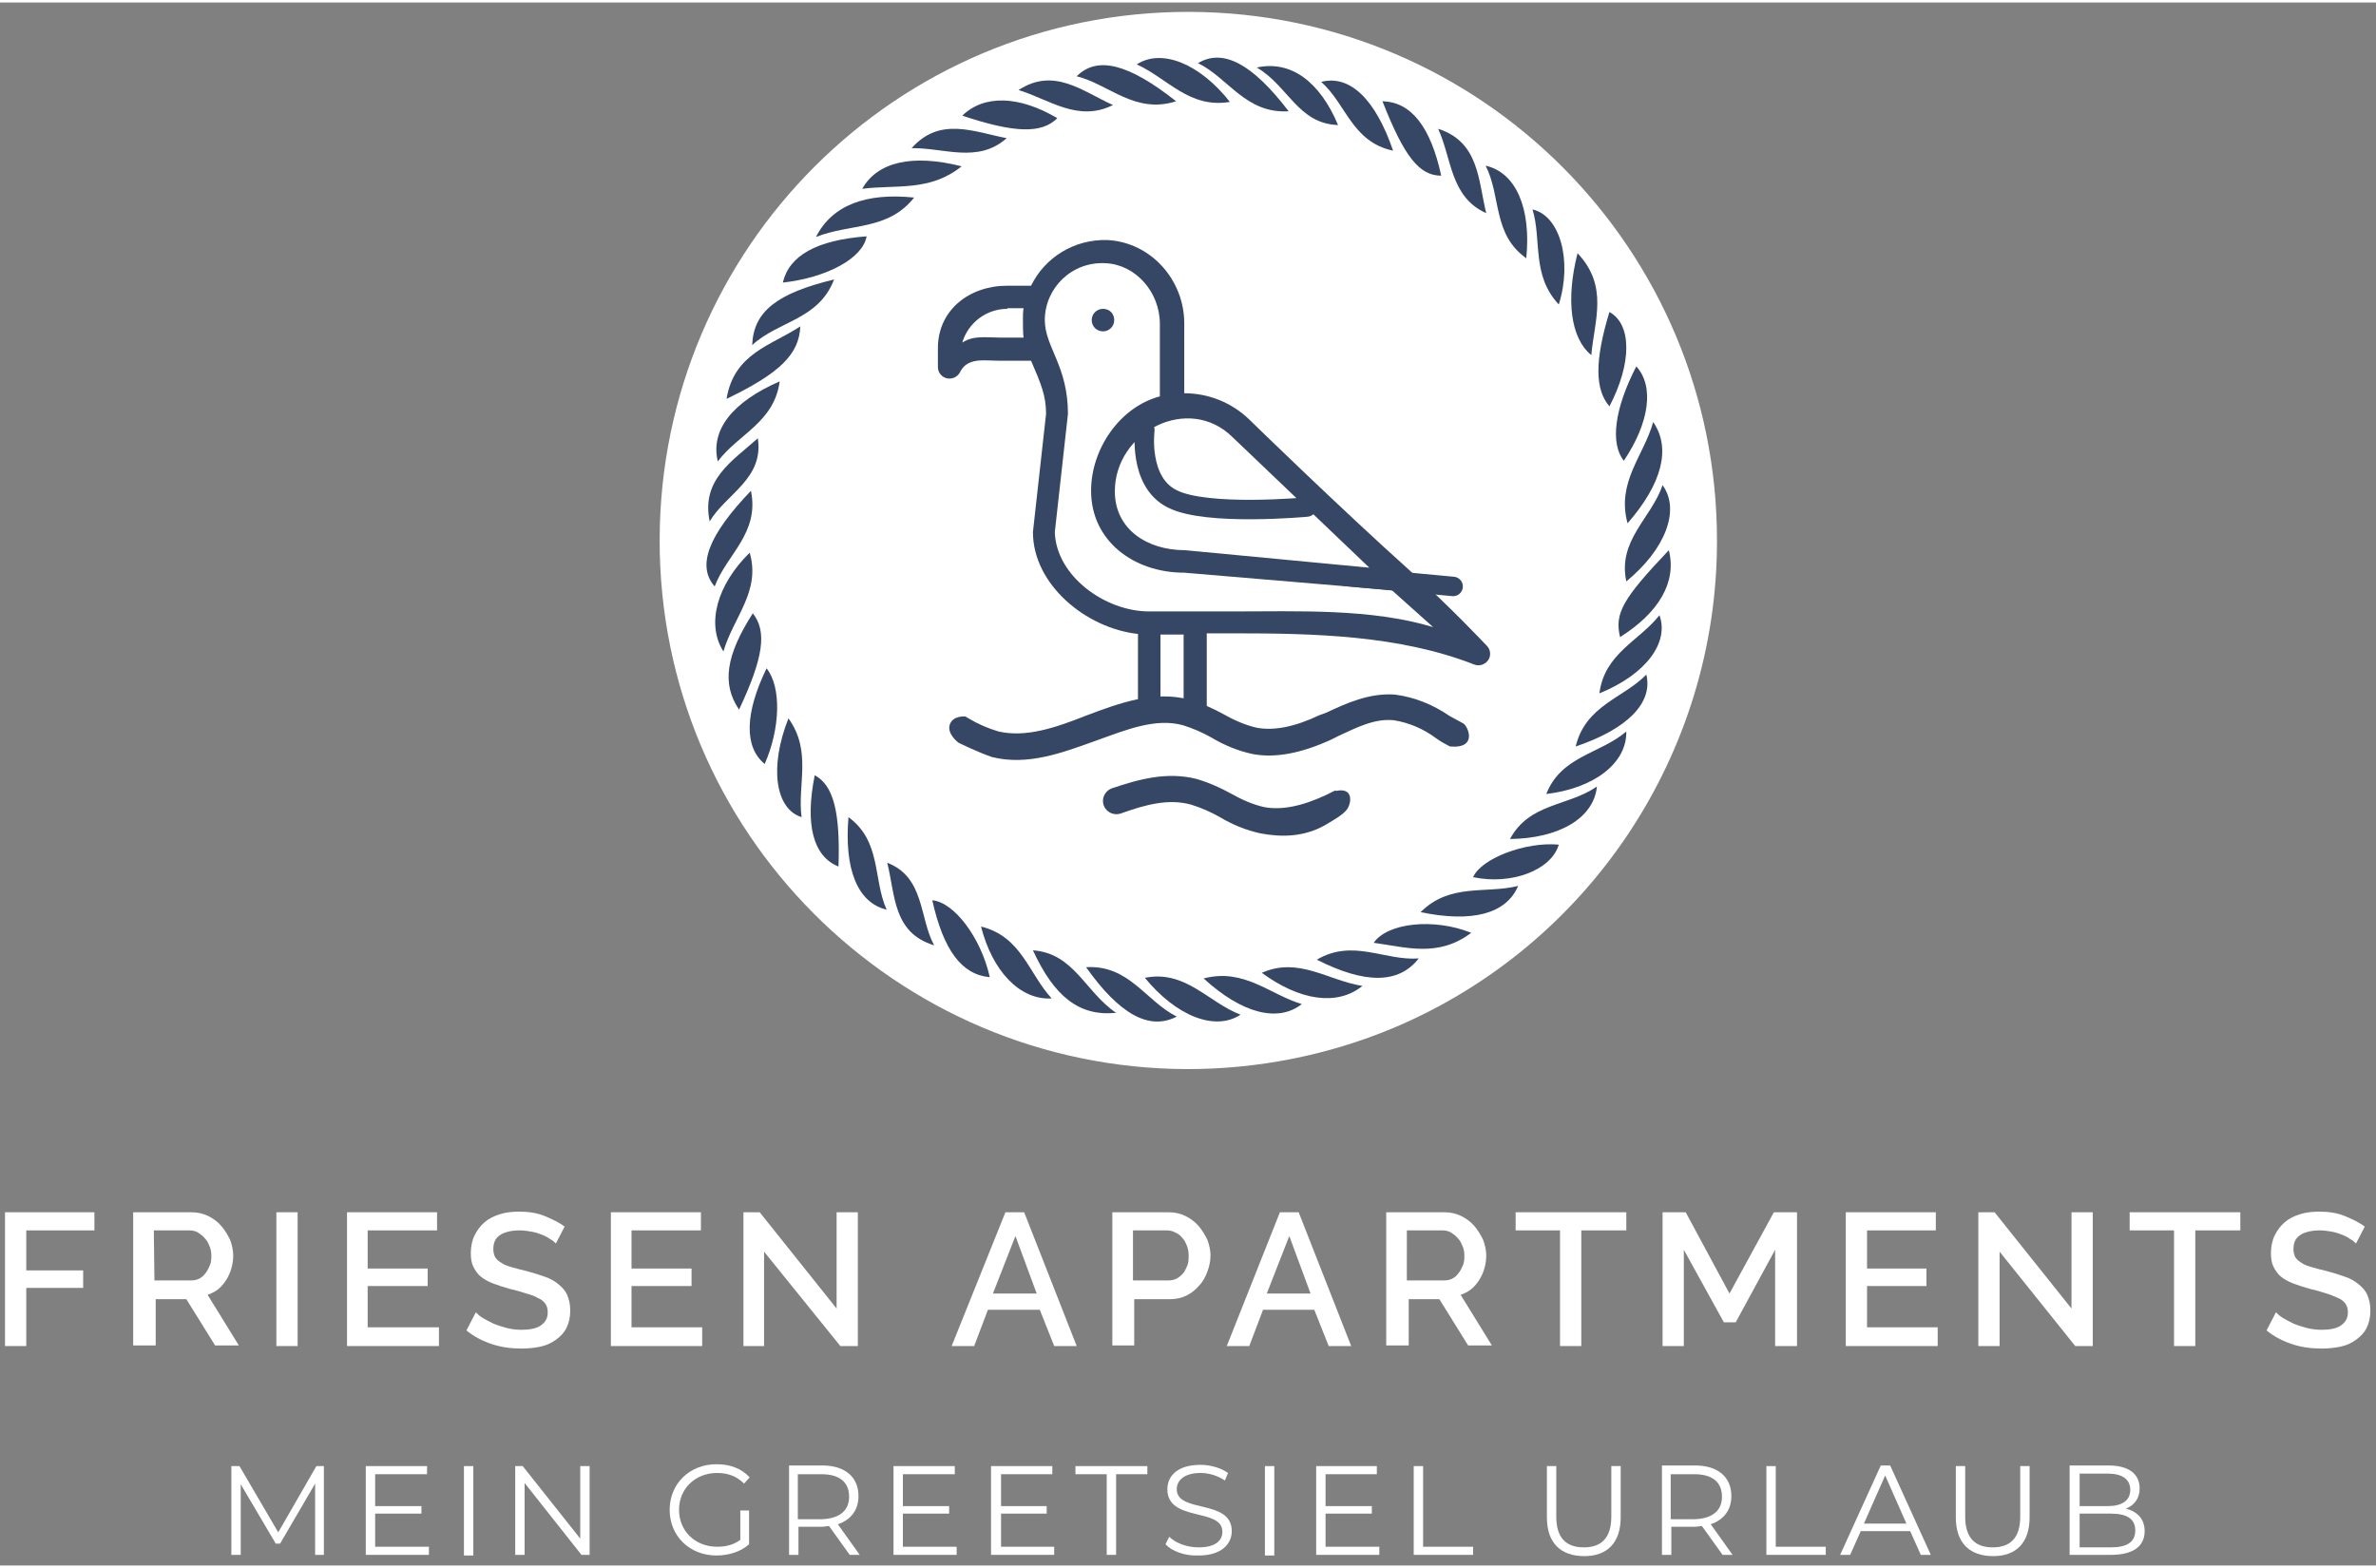 <?xml version="1.0" encoding="utf-8"?>
<svg xmlns="http://www.w3.org/2000/svg" xmlns:xlink="http://www.w3.org/1999/xlink" version="1.1" id="Ebene_1" x="0px" y="0px" viewBox="0 0 380 250" style="enable-background:new 0 0 380 250;" xml:space="preserve" width="200" height="132">
<rect x="0" y="0" width="380" height="250" fill="#808080" stroke="none"/>
<style type="text/css">
	.st0{fill:#FFFFFF;}
	.st1{fill:#364765;}
	.st2{fill:none;stroke:#364765;stroke-width:3.112;stroke-linecap:round;stroke-miterlimit:10;}
</style>
<g>
	<g>
		<polygon class="st0" points="51.8,234.1 51.8,248.3 50.4,248.3 50.4,236.9 44.8,246.5 44.1,246.5 38.5,237 38.5,248.3 37,248.3     37,234.1 38.3,234.1 44.5,244.7 50.6,234.1   "/>
		<polygon class="st0" points="68.6,247 68.6,248.3 58.5,248.3 58.5,234.1 68.3,234.1 68.3,235.4 60,235.4 60,240.5 67.4,240.5     67.4,241.7 60,241.7 60,247   "/>
		<rect x="74.2" y="234.1" class="st0" width="1.5" height="14.3"/>
		<polygon class="st0" points="94.3,234.1 94.3,248.3 93,248.3 83.9,236.8 83.9,248.3 82.4,248.3 82.4,234.1 83.6,234.1 92.8,245.7     92.8,234.1   "/>
		<path class="st0" d="M118.4,241.2h1.4v5.4c-1.3,1.2-3.3,1.8-5.2,1.8c-4.3,0-7.5-3.1-7.5-7.3c0-4.2,3.2-7.3,7.5-7.3    c2.2,0,4,0.7,5.3,2.1l-0.9,1c-1.2-1.2-2.6-1.7-4.3-1.7c-3.5,0-6.1,2.5-6.1,5.9c0,3.4,2.6,5.9,6.1,5.9c1.4,0,2.6-0.3,3.7-1.1V241.2    z"/>
		<path class="st0" d="M135.9,248.3l-3.3-4.6c-0.4,0-0.7,0.1-1.1,0.1h-3.8v4.5h-1.5v-14.3h5.3c3.6,0,5.8,1.8,5.8,4.9    c0,2.2-1.2,3.8-3.3,4.5l3.5,4.9C137.5,248.3,135.9,248.3,135.9,248.3z M135.8,239c0-2.3-1.5-3.6-4.4-3.6h-3.8v7.2h3.8    C134.3,242.5,135.8,241.2,135.8,239"/>
		<polygon class="st0" points="153,247 153,248.3 142.9,248.3 142.9,234.1 152.7,234.1 152.7,235.4 144.4,235.4 144.4,240.5     151.8,240.5 151.8,241.7 144.4,241.7 144.4,247   "/>
		<polygon class="st0" points="168.6,247 168.6,248.3 158.5,248.3 158.5,234.1 168.3,234.1 168.3,235.4 160.1,235.4 160.1,240.5     167.4,240.5 167.4,241.7 160.1,241.7 160.1,247   "/>
		<polygon class="st0" points="177,235.4 172,235.4 172,234.1 183.5,234.1 183.5,235.4 178.5,235.4 178.5,248.3 177,248.3   "/>
		<path class="st0" d="M186.4,246.6l0.6-1.2c1,1,2.8,1.7,4.7,1.7c2.7,0,3.8-1.1,3.8-2.5c0-3.9-8.8-1.5-8.8-6.8    c0-2.1,1.6-3.9,5.3-3.9c1.6,0,3.3,0.5,4.4,1.3l-0.5,1.2c-1.2-0.8-2.6-1.2-3.9-1.2c-2.6,0-3.8,1.2-3.8,2.6c0,3.9,8.8,1.5,8.8,6.7    c0,2.1-1.7,3.9-5.3,3.9C189.5,248.5,187.4,247.7,186.4,246.6"/>
		<rect x="202.3" y="234.1" class="st0" width="1.5" height="14.3"/>
		<polygon class="st0" points="220.6,247 220.6,248.3 210.5,248.3 210.5,234.1 220.2,234.1 220.2,235.4 212,235.4 212,240.5     219.4,240.5 219.4,241.7 212,241.7 212,247   "/>
		<polygon class="st0" points="226.1,234.1 227.6,234.1 227.6,247 235.6,247 235.6,248.3 226.1,248.3   "/>
		<path class="st0" d="M247.4,242.3v-8.2h1.5v8.1c0,3.4,1.6,4.9,4.4,4.9c2.8,0,4.4-1.5,4.4-4.9v-8.1h1.5v8.2c0,4.1-2.2,6.2-5.8,6.2    C249.6,248.5,247.4,246.4,247.4,242.3"/>
		<path class="st0" d="M275.5,248.3l-3.3-4.6c-0.4,0-0.7,0.1-1.1,0.1h-3.8v4.5h-1.5v-14.3h5.3c3.6,0,5.8,1.8,5.8,4.9    c0,2.2-1.2,3.8-3.3,4.5l3.5,4.9C277.1,248.3,275.5,248.3,275.5,248.3z M275.4,239c0-2.3-1.5-3.6-4.4-3.6h-3.8v7.2h3.8    C273.9,242.5,275.4,241.2,275.4,239"/>
		<polygon class="st0" points="282.5,234.1 284,234.1 284,247 292,247 292,248.3 282.5,248.3   "/>
		<path class="st0" d="M305.5,244.5h-7.9l-1.7,3.8h-1.6l6.5-14.3h1.5l6.5,14.3h-1.6L305.5,244.5z M304.9,243.3l-3.4-7.7l-3.4,7.7    H304.9z"/>
		<path class="st0" d="M312.8,242.3v-8.2h1.5v8.1c0,3.4,1.6,4.9,4.4,4.9c2.8,0,4.4-1.5,4.4-4.9v-8.1h1.5v8.2c0,4.1-2.2,6.2-5.8,6.2    C315,248.5,312.8,246.4,312.8,242.3"/>
		<path class="st0" d="M343,244.5c0,2.4-1.8,3.8-5.4,3.8h-6.6v-14.3h6.2c3.2,0,5,1.3,5,3.7c0,1.6-0.9,2.7-2.2,3.2    C341.9,241.4,343,242.6,343,244.5 M332.6,235.3v5.2h4.5c2.3,0,3.6-0.9,3.6-2.6c0-1.7-1.3-2.6-3.6-2.6H332.6z M341.5,244.4    c0-1.9-1.4-2.7-3.9-2.7h-5v5.4h5C340.1,247.1,341.5,246.3,341.5,244.4"/>
	</g>
	<g>
		<polygon class="st0" points="0.8,214.9 0.8,193.5 15.1,193.5 15.1,196.4 4.2,196.4 4.2,202.8 13.3,202.8 13.3,205.6 4.2,205.6     4.2,214.9   "/>
		<path class="st0" d="M21.3,214.9v-21.4h9.3c1,0,1.9,0.2,2.7,0.6c0.8,0.4,1.5,0.9,2.1,1.6c0.6,0.7,1,1.4,1.4,2.2    c0.3,0.8,0.5,1.7,0.5,2.5c0,0.7-0.1,1.4-0.3,2.1c-0.2,0.7-0.5,1.3-0.8,1.8c-0.4,0.6-0.8,1.1-1.3,1.5c-0.5,0.4-1.1,0.7-1.7,0.9    l5,8.1h-3.8l-4.6-7.4h-4.9v7.4H21.3z M24.7,204.4h5.9c0.5,0,0.9-0.1,1.3-0.3c0.4-0.2,0.7-0.5,1-0.9c0.3-0.4,0.5-0.8,0.7-1.3    c0.2-0.5,0.2-1,0.2-1.5s-0.1-1.1-0.3-1.5c-0.2-0.5-0.4-0.9-0.8-1.3c-0.3-0.4-0.7-0.6-1.1-0.9c-0.4-0.2-0.8-0.3-1.3-0.3h-5.7    L24.7,204.4L24.7,204.4z"/>
		<rect x="44.2" y="193.5" class="st0" width="3.4" height="21.4"/>
		<polygon class="st0" points="70.2,211.9 70.2,214.9 55.5,214.9 55.5,193.5 69.9,193.5 69.9,196.4 58.8,196.4 58.8,202.5     68.4,202.5 68.4,205.3 58.8,205.3 58.8,211.9   "/>
		<path class="st0" d="M88.9,198.5c-0.2-0.2-0.5-0.5-0.9-0.7c-0.4-0.3-0.8-0.5-1.3-0.7c-0.5-0.2-1.1-0.4-1.7-0.5    c-0.6-0.1-1.2-0.2-1.9-0.2c-1.4,0-2.5,0.3-3.2,0.8c-0.7,0.5-1,1.2-1,2.2c0,0.5,0.1,0.9,0.3,1.3c0.2,0.3,0.5,0.6,1,0.9    c0.4,0.3,1,0.5,1.7,0.7s1.4,0.4,2.3,0.6c1.1,0.3,2.1,0.6,2.9,0.9c0.9,0.3,1.6,0.7,2.2,1.2c0.6,0.5,1.1,1,1.4,1.7    c0.3,0.7,0.5,1.5,0.5,2.5c0,1.1-0.2,2-0.6,2.8c-0.4,0.8-1,1.4-1.7,1.9c-0.7,0.5-1.5,0.9-2.5,1.1c-0.9,0.2-2,0.3-3,0.3    c-1.6,0-3.2-0.2-4.7-0.7c-1.5-0.5-2.9-1.2-4.1-2.2l1.5-2.9c0.3,0.3,0.6,0.6,1.1,0.9c0.5,0.3,1.1,0.6,1.7,0.9    c0.7,0.3,1.4,0.5,2.1,0.7c0.8,0.2,1.6,0.3,2.4,0.3c1.3,0,2.4-0.2,3.1-0.7c0.7-0.5,1.1-1.1,1.1-2.1c0-0.5-0.1-1-0.4-1.4    c-0.3-0.4-0.7-0.7-1.2-0.9c-0.5-0.3-1.1-0.5-1.8-0.7c-0.7-0.2-1.5-0.5-2.5-0.7c-1.1-0.3-2-0.6-2.8-0.9c-0.8-0.3-1.5-0.7-2-1.1    c-0.5-0.4-0.9-1-1.2-1.6c-0.3-0.6-0.4-1.3-0.4-2.2c0-1,0.2-2,0.6-2.8c0.4-0.8,0.9-1.5,1.6-2.1c0.7-0.6,1.5-1,2.5-1.3    c0.9-0.3,2-0.4,3.1-0.4c1.4,0,2.8,0.2,4,0.7c1.2,0.5,2.3,1,3.2,1.7L88.9,198.5z"/>
		<polygon class="st0" points="112.3,211.9 112.3,214.9 97.7,214.9 97.7,193.5 112.1,193.5 112.1,196.4 101,196.4 101,202.5     110.6,202.5 110.6,205.3 101,205.3 101,211.9   "/>
		<polygon class="st0" points="122.2,199.8 122.2,214.9 118.9,214.9 118.9,193.5 121.5,193.5 133.8,208.9 133.8,193.5 137.2,193.5     137.2,214.9 134.4,214.9   "/>
		<path class="st0" d="M160.8,193.5h3l8.4,21.4h-3.6l-2.3-5.8h-8.3l-2.2,5.8h-3.6L160.8,193.5z M165.8,206.5l-3.4-9.2l-3.6,9.2    H165.8z"/>
		<path class="st0" d="M177.9,214.9v-21.4h9c1,0,1.9,0.2,2.7,0.6c0.8,0.4,1.5,0.9,2.1,1.6c0.6,0.7,1,1.4,1.4,2.2    c0.3,0.8,0.5,1.7,0.5,2.5c0,0.9-0.2,1.8-0.5,2.6c-0.3,0.8-0.7,1.6-1.3,2.2c-0.6,0.7-1.2,1.2-2,1.6c-0.8,0.4-1.7,0.6-2.6,0.6h-5.8    v7.4H177.9z M181.3,204.4h5.6c0.5,0,0.9-0.1,1.3-0.3c0.4-0.2,0.7-0.5,1-0.8c0.3-0.4,0.5-0.8,0.7-1.3c0.2-0.5,0.2-1,0.2-1.6    c0-0.6-0.1-1.1-0.3-1.6c-0.2-0.5-0.4-0.9-0.8-1.3c-0.3-0.4-0.7-0.6-1.1-0.8s-0.8-0.3-1.3-0.3h-5.4V204.4z"/>
		<path class="st0" d="M204.7,193.5h3l8.4,21.4h-3.6l-2.3-5.8H202l-2.2,5.8h-3.6L204.7,193.5z M209.6,206.5l-3.4-9.2l-3.6,9.2H209.6    z"/>
		<path class="st0" d="M221.7,214.9v-21.4h9.3c1,0,1.9,0.2,2.7,0.6c0.8,0.4,1.5,0.9,2.1,1.6c0.6,0.7,1,1.4,1.4,2.2    c0.3,0.8,0.5,1.7,0.5,2.5c0,0.7-0.1,1.4-0.3,2.1c-0.2,0.7-0.5,1.3-0.8,1.8c-0.4,0.6-0.8,1.1-1.3,1.5c-0.5,0.4-1.1,0.7-1.7,0.9    l5,8.1h-3.8l-4.6-7.4h-4.9v7.4H221.7z M225.1,204.4h5.9c0.5,0,0.9-0.1,1.3-0.3c0.4-0.2,0.7-0.5,1-0.9c0.3-0.4,0.5-0.8,0.7-1.3    c0.2-0.5,0.2-1,0.2-1.5s-0.1-1.1-0.3-1.5c-0.2-0.5-0.4-0.9-0.8-1.3c-0.3-0.4-0.7-0.6-1.1-0.9c-0.4-0.2-0.8-0.3-1.3-0.3h-5.7V204.4    z"/>
		<polygon class="st0" points="260.1,196.4 252.9,196.4 252.9,214.9 249.5,214.9 249.5,196.4 242.4,196.4 242.4,193.5 260.1,193.5       "/>
		<polygon class="st0" points="283.9,214.9 283.9,199.5 277.6,211.1 275.7,211.1 269.3,199.5 269.3,214.9 265.9,214.9 265.9,193.5     269.6,193.5 276.6,206.5 283.7,193.5 287.4,193.5 287.4,214.9   "/>
		<polygon class="st0" points="309.9,211.9 309.9,214.9 295.2,214.9 295.2,193.5 309.6,193.5 309.6,196.4 298.6,196.4 298.6,202.5     308.1,202.5 308.1,205.3 298.6,205.3 298.6,211.9   "/>
		<polygon class="st0" points="319.8,199.8 319.8,214.9 316.4,214.9 316.4,193.5 319,193.5 331.3,208.9 331.3,193.5 334.7,193.5     334.7,214.9 331.9,214.9   "/>
		<polygon class="st0" points="358.3,196.4 351.1,196.4 351.1,214.9 347.7,214.9 347.7,196.4 340.6,196.4 340.6,193.5 358.3,193.5       "/>
		<path class="st0" d="M376.8,198.5c-0.2-0.2-0.5-0.5-0.9-0.7c-0.4-0.3-0.8-0.5-1.3-0.7c-0.5-0.2-1.1-0.4-1.7-0.5    c-0.6-0.1-1.2-0.2-1.9-0.2c-1.4,0-2.5,0.3-3.2,0.8c-0.7,0.5-1,1.2-1,2.2c0,0.5,0.1,0.9,0.3,1.3c0.2,0.3,0.5,0.6,1,0.9    c0.4,0.3,1,0.5,1.7,0.7s1.4,0.4,2.3,0.6c1.1,0.3,2.1,0.6,2.9,0.9c0.9,0.3,1.6,0.7,2.2,1.2c0.6,0.5,1.1,1,1.4,1.7s0.5,1.5,0.5,2.5    c0,1.1-0.2,2-0.6,2.8c-0.4,0.8-1,1.4-1.7,1.9c-0.7,0.5-1.5,0.9-2.5,1.1c-0.9,0.2-2,0.3-3,0.3c-1.6,0-3.2-0.2-4.7-0.7    c-1.5-0.5-2.9-1.2-4.1-2.2l1.5-2.9c0.3,0.3,0.6,0.6,1.1,0.9c0.5,0.3,1.1,0.6,1.7,0.9c0.7,0.3,1.4,0.5,2.1,0.7    c0.8,0.2,1.6,0.3,2.4,0.3c1.3,0,2.4-0.2,3.1-0.7c0.7-0.5,1.1-1.1,1.1-2.1c0-0.5-0.1-1-0.4-1.4c-0.3-0.4-0.7-0.7-1.2-0.9    s-1.1-0.5-1.8-0.7c-0.7-0.2-1.5-0.5-2.5-0.7c-1.1-0.3-2-0.6-2.8-0.9c-0.8-0.3-1.5-0.7-2-1.1c-0.5-0.4-0.9-1-1.2-1.6    c-0.3-0.6-0.4-1.3-0.4-2.2c0-1,0.2-2,0.6-2.8c0.4-0.8,0.9-1.5,1.6-2.1c0.7-0.6,1.5-1,2.5-1.3c0.9-0.3,2-0.4,3.1-0.4    c1.4,0,2.8,0.2,4,0.7c1.2,0.5,2.3,1,3.2,1.7L376.8,198.5z"/>
	</g>
	<g>
		<path class="st0" d="M189.9,170.6c-46.7-0.1-84.5-38-84.4-84.7c0.1-46.7,38-84.5,84.7-84.4c46.7,0.1,84.5,38,84.4,84.7    c0,33.9-20.4,64.6-51.7,77.8C212.4,168.4,201.2,170.6,189.9,170.6"/>
		<path class="st1" d="M153.3,118.4c0,0,3.5,1.7,5.4,2.3c5.7,1.4,11.2-0.7,16.5-2.6c5-1.8,9.6-3.7,14-2.5c1.6,0.5,3.2,1.2,4.6,2    c2,1.2,4.2,2.1,6.5,2.6c3.6,0.7,7.8-0.1,12.6-2.3l1.2-0.6c3-1.4,5.8-2.8,8.8-2.5c2.5,0.4,4.8,1.4,6.8,2.9c0.7,0.5,1.4,0.9,2.2,1.3    c4.6,0.4,2.8-3.4,2.1-3.7c-0.7-0.4-1.5-0.8-2.2-1.2c-2.6-1.8-5.6-3-8.7-3.4c-4.1-0.3-7.8,1.4-11,2.9L211,114c-4,1.9-7.3,2.5-10,2    c-1.8-0.4-3.6-1.2-5.2-2.1c-1.8-1-3.6-1.8-5.6-2.4c-5.7-1.5-11.3,0.6-16.6,2.6c-4.8,1.9-9.5,3.5-13.9,2.5    c-1.7-0.5-3.3-1.2-4.8-2.1l-0.5-0.3c0,0-2-0.2-2.5,1.3C151.4,117,153.3,118.4,153.3,118.4"/>
		<path class="st1" d="M213.4,126.1l-1.2,0.6c-4,1.9-7.3,2.5-10,2c-1.8-0.4-3.6-1.2-5.2-2.1c-1.8-1-3.6-1.8-5.6-2.4    c-4.7-1.2-9.2,0-13.6,1.5c-0.8,0.3-1.4,1.1-1.4,2c0,1.5,1.5,2.5,2.9,2c3.9-1.4,7.6-2.4,11.2-1.4c1.6,0.5,3.2,1.2,4.6,2    c2,1.2,4.2,2.1,6.5,2.6c3.2,0.6,7.1,0.7,10.8-1.6c0.8-0.5,2.3-1.3,3-2.2c0.7-0.9,1.2-3.6-1.7-3C213.5,126,213.5,126.1,213.4,126.1    "/>
		<path class="st1" d="M176.4,49c-1,0-1.8,0.8-1.8,1.8s0.8,1.8,1.8,1.8c1,0,1.8-0.8,1.8-1.8S177.5,49,176.4,49"/>
		<path class="st1" d="M182,113.8V101c-8.3-0.9-16.8-7.9-16.8-16.3l2.1-18.9c0-2.9-0.8-4.8-2.4-8.5H160c-2.7,0-5.3-0.6-6.5,1.9    c-0.4,0.7-1.2,1.1-2.1,0.9c-0.8-0.2-1.4-0.9-1.4-1.8v-3c0-6.1,5-10,11.1-10h3.8c2.2-4.5,6.9-7.5,12.3-7.3    c6.9,0.4,12.2,6.4,12.2,13.3v11.2c3.9,0,7.6,1.5,10.4,4.2c0.7,0.7,14.8,14.4,25.5,24c7,6.3,12,11.7,12.5,12.2    c0.6,0.6,0.7,1.6,0.2,2.3s-1.4,1-2.2,0.7c-12-4.7-25.6-5-38.5-5H193v12.8 M161.1,49c-3.4,0-6.3,2.3-7.2,5.4    c1.8-1.2,3.9-0.8,6.1-0.8h3.7c-0.1-0.6-0.1-2.2-0.1-2.9c0-0.6,0-1.2,0.1-1.8H161.1z M197.1,69.5c-7-6.9-18.8-0.9-18.8,8.7    c0,6,5.1,9.4,11.2,9.4l29.5,2.8L197.1,69.5z M185.6,113.2c1.2-0.1,2.5-0.1,3.7,0v-12.1h-3.7V113.2z M183.8,97.4h13.3    c10.6,0,22.1-0.5,32.1,2.5l-6.6-5.9l-33.2-2.8c-8.1,0-14.9-5.1-14.9-13.1c0-6.7,4.6-13.4,11-15.1V51.4c0-5.1-3.9-9.5-8.7-9.7    c-5.4-0.3-9.7,4-9.7,9.1c0,4.3,3.7,7.3,3.7,15l-2.1,18.9C168.9,91.7,176.7,97.4,183.8,97.4"/>
		<line class="st2" x1="215.3" y1="91.8" x2="232.4" y2="93.4"/>
		<path class="st2" d="M183.1,68.4c0,0-1.1,8.3,4.4,11c5.5,2.8,21.5,1.3,21.5,1.3"/>
		<path class="st1" d="M173.7,154.3c6.9-0.4,9.5,5.4,14.5,7.9C183.8,164.5,179,161.8,173.7,154.3"/>
		<path class="st1" d="M252.3,40.1c5,5.3,2.7,10.7,2.2,16.3C251.2,53.7,250.4,47.6,252.3,40.1"/>
		<path class="st1" d="M260.3,83.3c-1.8-6.6,2.6-10.8,4.1-16.2C267.3,71.3,265.8,77,260.3,83.3"/>
		<path class="st1" d="M198.4,161.9c-4.1,2.7-10.3,0.2-15.3-5.9C189.6,154.7,193.2,159.9,198.4,161.9"/>
		<path class="st1" d="M260.1,92.6c-1.4-6.6,4-10.1,5.8-15.4C268.8,81.2,266.3,87.5,260.1,92.6"/>
		<path class="st1" d="M206.1,17.4c-6.9,0.4-9.6-5.3-14.5-7.7C195.6,7.3,200.3,9.8,206.1,17.4"/>
		<path class="st1" d="M168.2,159.3c-5.1,0.3-9.5-4.4-11.3-11.5C163.4,149.4,164.5,155.3,168.2,159.3"/>
		<path class="st1" d="M188.1,15.8c-6.6,2.1-10.7-2.7-15.9-4C175.5,8.5,180.5,9.8,188.1,15.8"/>
		<path class="st1" d="M120.1,78.1c1.4,6.8-3.9,10.2-5.8,15.3C111.4,90.1,113.3,85.2,120.1,78.1"/>
		<path class="st1" d="M260.1,116.6c0.1,5.1-5.2,9.1-12.8,10C249.7,120.5,255.9,120.2,260.1,116.6"/>
		<path class="st1" d="M252,119c1.6-6.6,7.6-7.7,11.3-11.5C264.4,112,260.3,116.2,252,119"/>
		<path class="st1" d="M192.5,156.1c6.5-1.7,10.6,2.6,15.7,4.1C204.4,163.2,198.6,161.7,192.5,156.1"/>
		<path class="st1" d="M178.5,161.6c-5.9,0.6-9.9-2.6-13.3-10C171.8,152.1,173.5,158.2,178.5,161.6"/>
		<path class="st1" d="M133.4,44.3c-2.5,6.5-8.9,6.6-13.1,10.5C120.5,49.4,124.3,46.5,133.4,44.3"/>
		<path class="st1" d="M126.1,114.5c3.8,5.3,1.4,10.6,2.1,15.8C124,129,123,122.3,126.1,114.5"/>
		<path class="st1" d="M124.7,60.6c-0.9,6.6-6.6,8.4-9.9,12.8C113.6,68.4,117.1,63.9,124.7,60.6"/>
		<path class="st1" d="M153.9,18.1c3.5-3.4,9.1-3.2,15.2,0.4C166.6,21,162.3,20.9,153.9,18.1"/>
		<path class="st1" d="M145.8,23.3c4.5-5.1,10-2.6,15.2-1.6C156.4,25.8,150.9,23.2,145.8,23.3"/>
		<path class="st1" d="M210.6,153.1c5.8-3.4,10.8,0.2,16.3-0.2C223.7,157,218.3,157,210.6,153.1"/>
		<path class="st1" d="M130.5,37.5c2.6-5.1,8-7.1,15.7-6.3C142,36.5,136.1,35.3,130.5,37.5"/>
		<path class="st1" d="M158.3,155.9c-4.5-0.4-7.4-4.3-9.2-12.3C152.6,143.9,156.9,149.6,158.3,155.9"/>
		<path class="st1" d="M125.2,44.8c1-4.3,5.4-6.8,13.4-7.4C138,40.9,132.3,44,125.2,44.8"/>
		<path class="st1" d="M255.4,125.4c-0.5,5.1-6.1,8.3-13.9,8.4C244.6,128,250.8,128.6,255.4,125.4"/>
		<path class="st1" d="M121.2,69.7c1,6.5-5.1,8.9-7.7,13.3C112.1,76.3,117.2,73.3,121.2,69.7"/>
		<path class="st1" d="M255.8,110.5c0.8-6.4,6.4-8.4,9.6-12.5C267,102.4,263.2,107.5,255.8,110.5"/>
		<path class="st1" d="M266.9,87.6c1.3,5.1-1.6,10-7.8,13.9C258.2,97.7,259.5,95.4,266.9,87.6"/>
		<path class="st1" d="M115.7,103.8c-2.8-4.4-1-10.7,4.2-15.8C121.7,94.2,117.3,98.3,115.7,103.8"/>
		<path class="st1" d="M118.2,113.1c-2.8-4.1-2.1-8.7,2.2-15.4C122.7,100.6,122.1,104.8,118.2,113.1"/>
		<path class="st1" d="M122.6,106.5c2.4,3,2.2,9.6-0.3,15.3C119,119.1,119.1,113.7,122.6,106.5"/>
		<path class="st1" d="M116.2,63.4c1.2-7.3,7.1-8.5,11.8-11.6C127.8,56.3,124.7,59.3,116.2,63.4"/>
		<path class="st1" d="M227.2,145.5c4.7-4.7,10.4-2.9,15.6-4.2C240.9,145.8,235.4,147.2,227.2,145.5"/>
		<path class="st1" d="M237.7,33.7c-5.8-2.6-5.5-8.8-7.7-13.5C236.6,22.3,236.4,28.5,237.7,33.7"/>
		<path class="st1" d="M181.8,9.9c4-2.6,10.1-0.1,14.9,6C190.2,17,186.7,12.1,181.8,9.9"/>
		<path class="st1" d="M162.9,14c5.7-3.7,10.2,0.2,15.1,2.4C172.4,19.2,167.8,15.5,162.9,14"/>
		<path class="st1" d="M135.7,130.3c5.3,3.9,3.9,9.9,6.1,14.8C137.1,144,135,138.5,135.7,130.3"/>
		<path class="st1" d="M149.4,150.8c-6.6-2-6.2-8-7.5-13.2C147.9,139.9,147,146.4,149.4,150.8"/>
		<path class="st1" d="M249.3,48.3c-4.4-4.7-2.7-10.3-4.2-15.2C249.5,34.1,251.5,41.3,249.3,48.3"/>
		<path class="st1" d="M244.1,40.9c-5.4-3.8-4-9.9-6.5-14.8C242.5,27.2,244.9,33,244.1,40.9"/>
		<path class="st1" d="M221.1,15.8c4.6,0.1,7.7,4.1,9.4,11.9C227,27.7,224.6,24.7,221.1,15.8"/>
		<path class="st1" d="M222.8,23.7c-6.6-1.4-7.5-7.5-11.5-11C215.9,11.5,220,15.5,222.8,23.7"/>
		<path class="st1" d="M257.4,64.6c-2.3-2.7-2.4-7.2,0-15.1C261,51.5,261,57.7,257.4,64.6"/>
		<path class="st1" d="M201,10.4c5.5-1.2,10.1,2.3,13,9.2C207.6,19.4,206,13.3,201,10.4"/>
		<path class="st1" d="M235.6,139.9c1.3-3,8.4-5.7,13.7-5.2C248.1,138.8,241.7,141.2,235.6,139.9"/>
		<path class="st1" d="M217.9,157.3c-4.1,3.3-10.1,2.3-16.1-2.1C207.7,152.6,212.3,156.4,217.9,157.3"/>
		<path class="st1" d="M261.7,58.2c2.9,3.2,2.1,9-2,15.1C257.5,70.5,258.2,65,261.7,58.2"/>
		<path class="st1" d="M134.1,138.2c-4-1.6-5.4-6.6-3.8-14.6C133.3,125.2,134.4,129.5,134.1,138.2"/>
		<path class="st1" d="M153.8,26.2c-5.1,4.1-10.5,2.9-15.9,3.6C140.3,25.5,145.9,24.2,153.8,26.2"/>
		<path class="st1" d="M235.3,148.8c-5.3,4-10.4,2.3-15.6,1.6C221.9,147.2,229.3,146.4,235.3,148.8"/>
	</g>
</g>
</svg>
